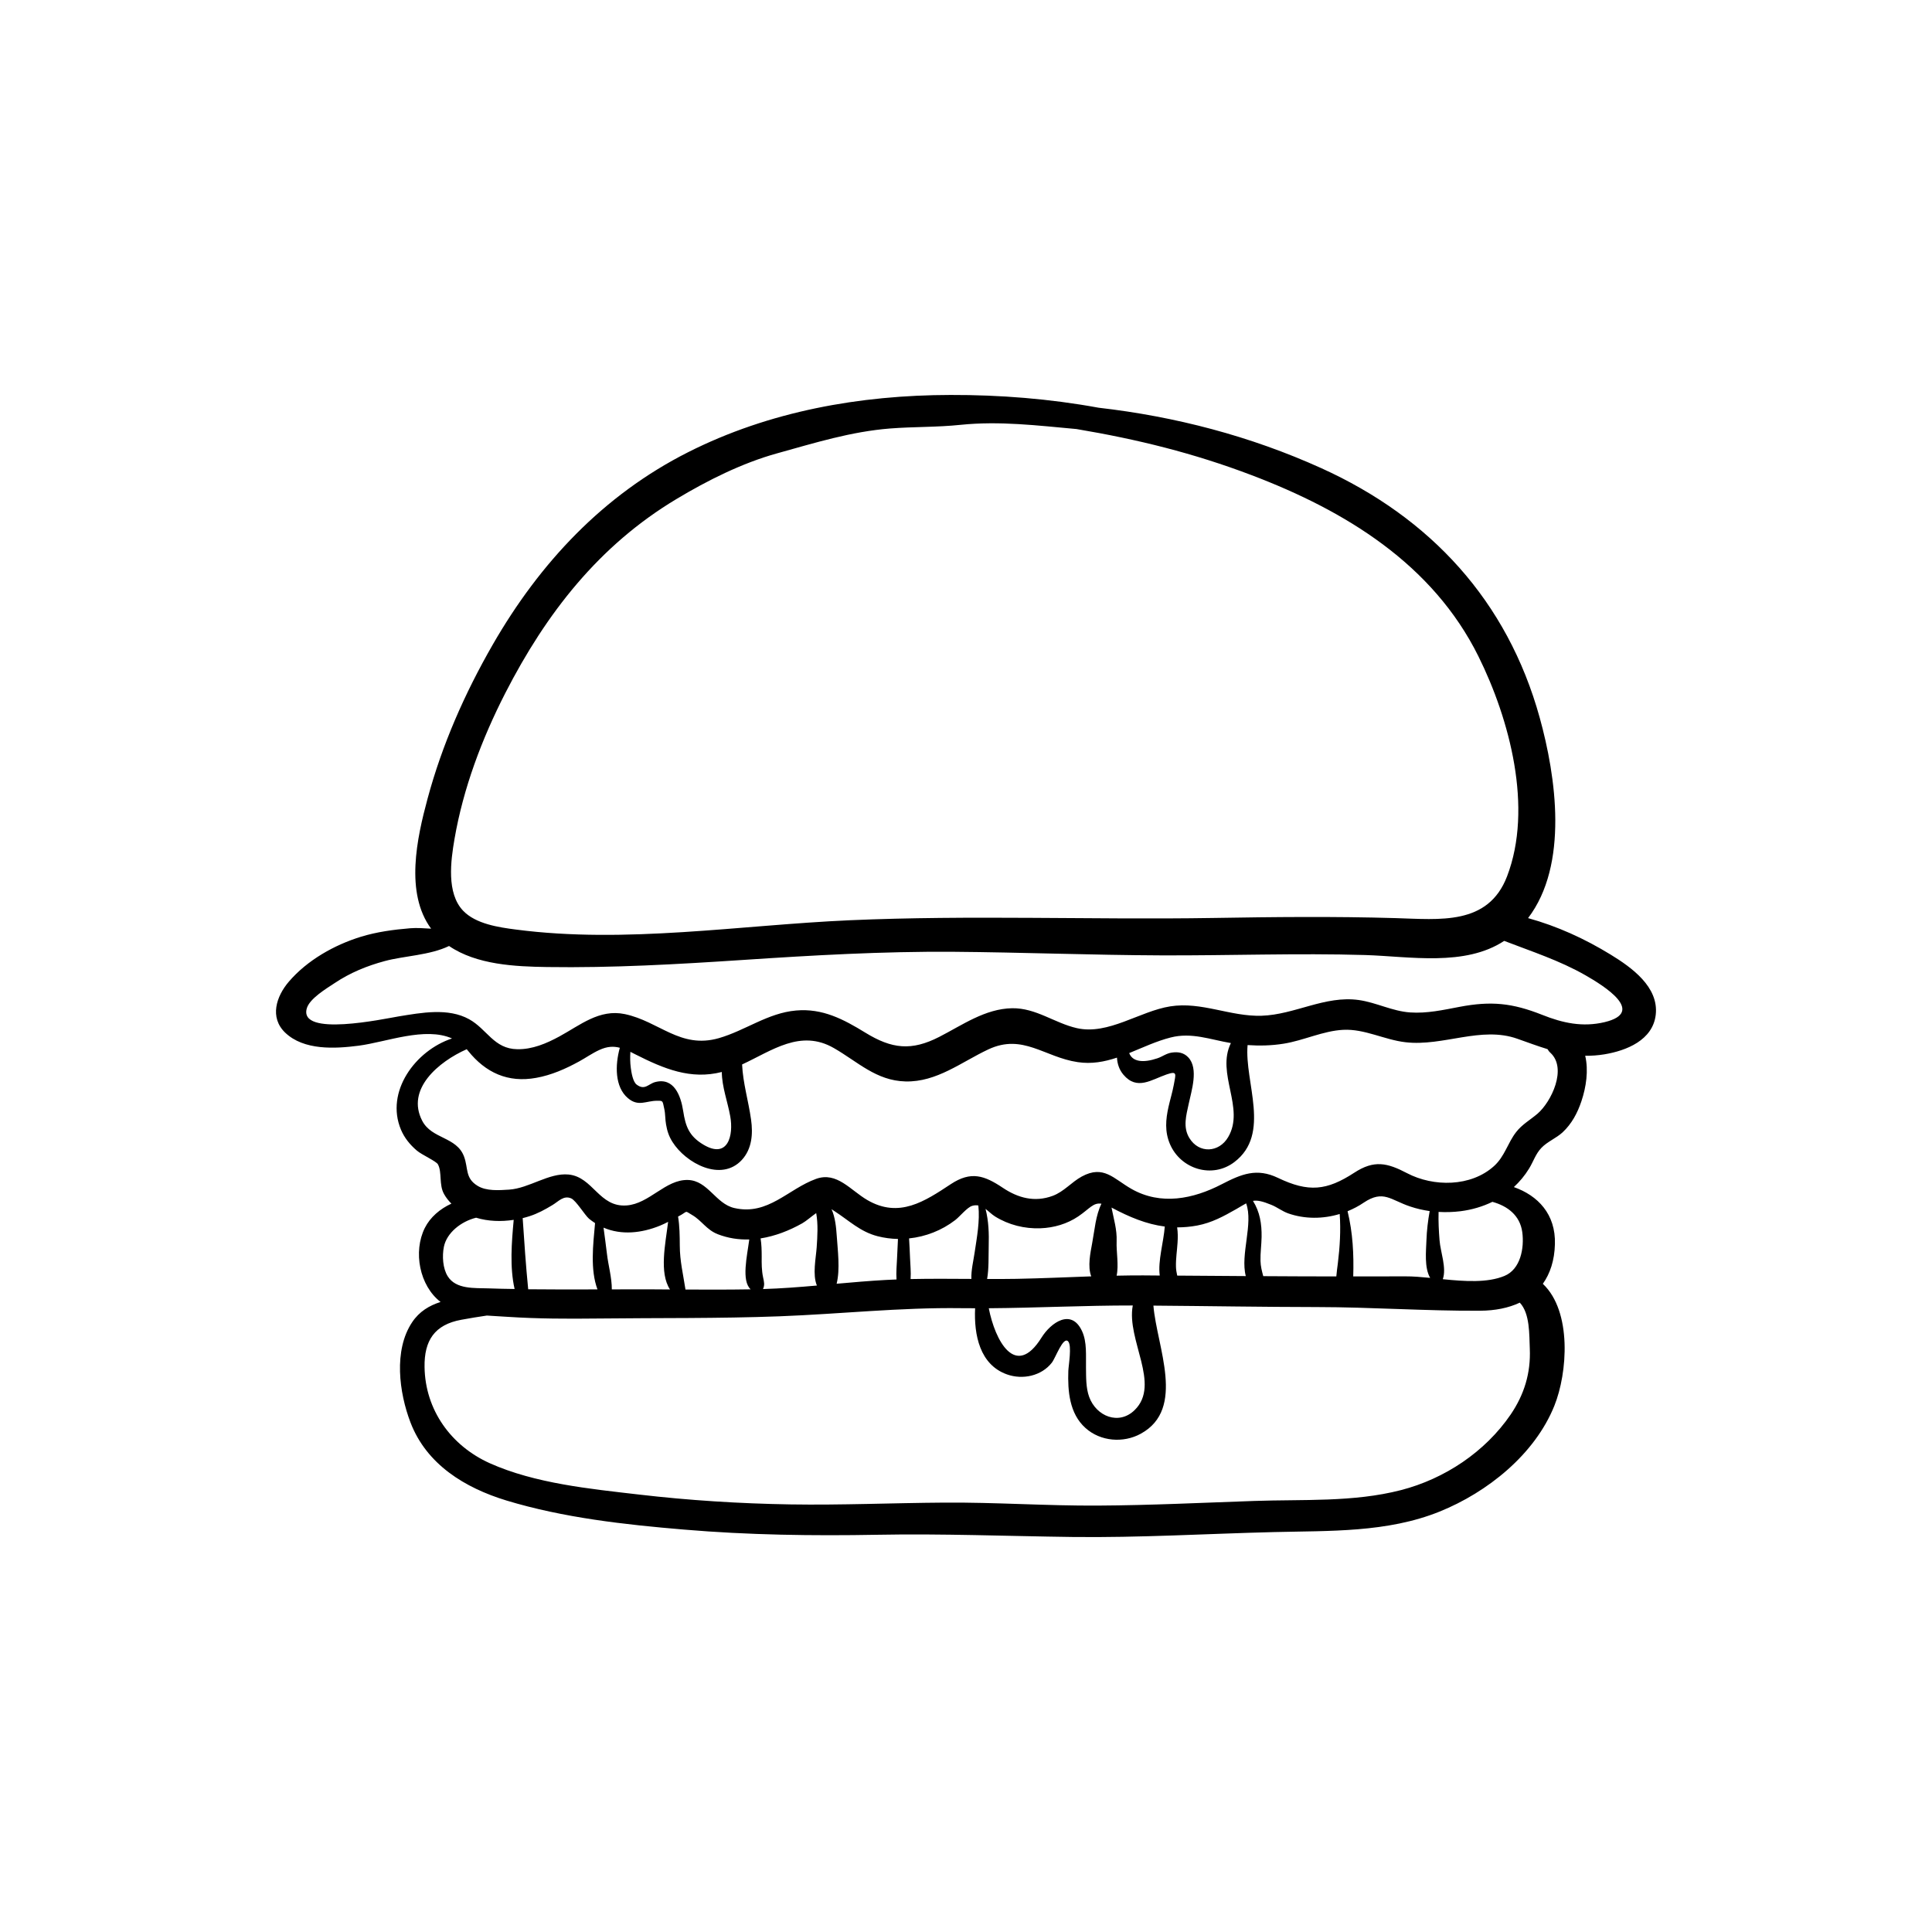 <svg width="28" height="28" viewBox="0 0 28 28" fill="none" xmlns="http://www.w3.org/2000/svg">
<path d="M23.343 13.835C22.966 13.604 22.569 13.423 22.146 13.306C22.736 12.531 22.552 11.257 22.314 10.399C21.846 8.71 20.732 7.501 19.147 6.784C18.119 6.319 17.031 6.036 15.922 5.909C15.213 5.779 14.489 5.722 13.776 5.724C12.464 5.726 11.15 5.959 9.972 6.554C8.743 7.175 7.823 8.158 7.142 9.341C6.736 10.047 6.408 10.79 6.196 11.577C6.043 12.145 5.866 12.94 6.248 13.459C6.144 13.453 6.04 13.445 5.944 13.453C5.702 13.473 5.464 13.505 5.231 13.576C4.845 13.695 4.453 13.916 4.187 14.226C4.003 14.44 3.904 14.746 4.133 14.966C4.405 15.226 4.857 15.199 5.198 15.155C5.601 15.102 6.159 14.877 6.551 15.05C6.02 15.225 5.58 15.822 5.811 16.372C5.862 16.493 5.942 16.59 6.04 16.674C6.113 16.737 6.323 16.829 6.347 16.875C6.409 16.989 6.359 17.172 6.436 17.306C6.465 17.358 6.501 17.403 6.542 17.444C6.376 17.52 6.234 17.642 6.157 17.796C5.985 18.14 6.079 18.633 6.385 18.869C6.221 18.921 6.076 19.008 5.973 19.163C5.702 19.568 5.784 20.184 5.949 20.615C6.182 21.224 6.738 21.563 7.338 21.746C8.165 21.997 9.055 22.096 9.914 22.168C10.847 22.247 11.779 22.26 12.714 22.243C13.659 22.225 14.598 22.263 15.542 22.275C16.517 22.287 17.49 22.228 18.463 22.204C19.268 22.184 20.104 22.214 20.864 21.907C21.555 21.628 22.243 21.08 22.527 20.373C22.718 19.899 22.785 19.007 22.36 18.606C22.465 18.458 22.529 18.268 22.535 18.031C22.548 17.596 22.288 17.327 21.94 17.204C22.023 17.127 22.098 17.038 22.161 16.935C22.222 16.836 22.256 16.722 22.339 16.636C22.424 16.546 22.554 16.496 22.646 16.411C22.779 16.287 22.862 16.13 22.919 15.96C22.988 15.754 23.024 15.514 22.974 15.301C23.063 15.302 23.156 15.296 23.253 15.28C23.572 15.227 23.953 15.075 23.996 14.708C24.043 14.303 23.646 14.021 23.343 13.835ZM6.587 12.159C6.714 11.423 6.984 10.708 7.323 10.045C7.915 8.89 8.68 7.905 9.806 7.231C10.256 6.961 10.755 6.711 11.263 6.57C11.808 6.419 12.332 6.255 12.899 6.21C13.246 6.183 13.578 6.193 13.921 6.157C14.491 6.099 15.034 6.167 15.601 6.218C16.482 6.366 17.302 6.568 18.138 6.886C19.497 7.402 20.763 8.174 21.427 9.513C21.878 10.423 22.222 11.709 21.841 12.702C21.566 13.416 20.865 13.324 20.224 13.306C19.34 13.28 18.461 13.289 17.577 13.304C15.822 13.332 14.066 13.26 12.312 13.337C10.718 13.408 9.072 13.68 7.479 13.472C7.229 13.44 6.895 13.391 6.712 13.199C6.468 12.944 6.533 12.473 6.587 12.159ZM6.433 18.07C6.474 17.867 6.681 17.702 6.9 17.648C7.074 17.701 7.263 17.707 7.445 17.679C7.415 18.006 7.386 18.365 7.458 18.681C7.331 18.679 7.204 18.677 7.077 18.672C6.88 18.665 6.609 18.689 6.489 18.497C6.416 18.381 6.407 18.202 6.433 18.07ZM21.894 20.5C21.523 21.043 20.936 21.433 20.303 21.596C19.613 21.774 18.88 21.728 18.174 21.753C17.422 21.779 16.67 21.816 15.918 21.82C15.171 21.825 14.427 21.771 13.68 21.777C12.937 21.782 12.195 21.815 11.452 21.803C10.721 21.791 9.987 21.745 9.26 21.66C8.554 21.578 7.754 21.5 7.098 21.206C6.538 20.954 6.162 20.435 6.153 19.812C6.147 19.43 6.296 19.198 6.686 19.127C6.81 19.104 6.933 19.084 7.056 19.066C7.163 19.074 7.268 19.078 7.365 19.085C7.795 19.113 8.226 19.114 8.657 19.109C9.535 19.099 10.415 19.11 11.293 19.077C12.176 19.044 13.044 18.947 13.93 18.959C13.997 18.96 14.064 18.96 14.132 18.96C14.114 19.347 14.2 19.779 14.594 19.919C14.822 20 15.094 19.941 15.244 19.749C15.298 19.68 15.408 19.364 15.48 19.44C15.537 19.5 15.486 19.789 15.483 19.867C15.473 20.159 15.498 20.486 15.731 20.695C15.948 20.891 16.28 20.918 16.534 20.778C17.191 20.417 16.765 19.519 16.716 18.922C17.507 18.928 18.299 18.942 19.09 18.943C19.877 18.944 20.667 19.001 21.452 18.996C21.668 18.995 21.863 18.956 22.026 18.879C22.175 19.036 22.162 19.344 22.171 19.547C22.186 19.898 22.091 20.21 21.894 20.5ZM8.659 18.687C8.325 18.688 7.99 18.689 7.655 18.685C7.621 18.34 7.598 17.999 7.575 17.654C7.609 17.646 7.642 17.636 7.674 17.626C7.795 17.587 7.898 17.53 8.006 17.465C8.095 17.412 8.168 17.32 8.278 17.368C8.348 17.398 8.476 17.611 8.537 17.663C8.565 17.686 8.595 17.707 8.624 17.726C8.596 18.037 8.552 18.4 8.659 18.687ZM9.71 18.688C9.503 18.686 9.296 18.685 9.089 18.686C9.015 18.686 8.941 18.686 8.867 18.687C8.868 18.516 8.815 18.337 8.796 18.169C8.782 18.044 8.763 17.918 8.747 17.792C9.005 17.903 9.297 17.873 9.568 17.762C9.608 17.746 9.645 17.727 9.683 17.708C9.644 18.027 9.551 18.445 9.71 18.688ZM10.879 18.686C10.564 18.691 10.249 18.691 9.934 18.689C9.934 18.688 9.934 18.687 9.934 18.686C9.901 18.469 9.853 18.278 9.852 18.053C9.851 17.91 9.85 17.77 9.827 17.631L9.828 17.631C9.981 17.553 9.91 17.538 10.033 17.61C10.169 17.689 10.239 17.823 10.402 17.887C10.552 17.945 10.705 17.968 10.859 17.963C10.828 18.203 10.742 18.56 10.879 18.686ZM11.839 18.631C11.579 18.654 11.319 18.674 11.058 18.682C11.085 18.622 11.074 18.58 11.059 18.511C11.038 18.41 11.038 18.315 11.039 18.212C11.039 18.121 11.037 18.034 11.023 17.948C11.233 17.915 11.439 17.835 11.627 17.729C11.688 17.694 11.759 17.63 11.829 17.581C11.858 17.744 11.847 17.914 11.836 18.077C11.825 18.234 11.773 18.472 11.839 18.631ZM12.993 18.543C12.942 18.545 12.89 18.547 12.839 18.55C12.6 18.563 12.363 18.584 12.125 18.605C12.178 18.395 12.14 18.114 12.127 17.914C12.118 17.782 12.104 17.642 12.051 17.523C12.062 17.532 12.076 17.542 12.094 17.553C12.305 17.689 12.466 17.851 12.718 17.916C12.815 17.941 12.915 17.954 13.014 17.956C13.009 18.047 13.005 18.138 13.001 18.23C12.996 18.335 12.986 18.441 12.993 18.543ZM14.078 18.535C13.784 18.533 13.491 18.531 13.197 18.537C13.204 18.436 13.193 18.333 13.189 18.23C13.185 18.136 13.181 18.042 13.175 17.948C13.416 17.923 13.649 17.832 13.843 17.683C13.91 17.632 14.017 17.497 14.09 17.476C14.123 17.466 14.152 17.466 14.179 17.471C14.203 17.697 14.158 17.931 14.125 18.153C14.108 18.271 14.073 18.409 14.078 18.535ZM16.808 18.486C16.728 18.485 16.647 18.485 16.566 18.484C16.438 18.483 16.311 18.486 16.183 18.488C16.216 18.333 16.177 18.144 16.183 17.991C16.19 17.819 16.14 17.663 16.109 17.501C16.366 17.638 16.614 17.742 16.881 17.776C16.864 18.001 16.779 18.275 16.808 18.486ZM16.417 18.92C16.323 19.42 16.827 20.062 16.444 20.436C16.215 20.66 15.888 20.527 15.785 20.245C15.737 20.113 15.741 19.96 15.739 19.821C15.736 19.65 15.756 19.45 15.681 19.29C15.527 18.959 15.231 19.166 15.094 19.386C14.716 19.991 14.421 19.427 14.33 18.96C15.026 18.955 15.721 18.919 16.417 18.92ZM15.829 18.014C15.803 18.157 15.76 18.354 15.815 18.498C15.454 18.511 15.092 18.527 14.73 18.534C14.588 18.536 14.447 18.537 14.306 18.536C14.333 18.382 14.325 18.211 14.329 18.064C14.334 17.876 14.329 17.698 14.283 17.52C14.329 17.555 14.372 17.599 14.421 17.63C14.617 17.752 14.849 17.81 15.08 17.801C15.273 17.794 15.466 17.738 15.627 17.629C15.792 17.517 15.843 17.426 15.963 17.445C15.878 17.619 15.865 17.823 15.829 18.014ZM17.06 17.788C17.154 17.788 17.251 17.78 17.352 17.761C17.563 17.721 17.732 17.628 17.917 17.523C17.976 17.489 18.02 17.461 18.06 17.44C18.167 17.736 17.973 18.181 18.055 18.494C17.723 18.491 17.392 18.489 17.061 18.487C17.052 18.445 17.044 18.402 17.043 18.357C17.04 18.24 17.059 18.124 17.066 18.008C17.071 17.934 17.071 17.86 17.06 17.788ZM18.159 17.404C18.224 17.393 18.297 17.409 18.424 17.461C18.509 17.495 18.582 17.554 18.669 17.585C18.911 17.67 19.174 17.667 19.416 17.594C19.433 17.832 19.418 18.076 19.389 18.31C19.381 18.372 19.372 18.436 19.367 18.499C19.014 18.499 18.661 18.497 18.308 18.495C18.289 18.424 18.27 18.354 18.268 18.274C18.265 18.159 18.282 18.043 18.284 17.927C18.287 17.737 18.259 17.564 18.159 17.404ZM20.727 18.52C20.6 18.508 20.479 18.497 20.37 18.498C20.117 18.499 19.865 18.499 19.612 18.499C19.622 18.18 19.606 17.865 19.53 17.554C19.613 17.52 19.692 17.479 19.765 17.429C20.049 17.239 20.154 17.392 20.439 17.486C20.53 17.517 20.625 17.538 20.72 17.552C20.695 17.691 20.678 17.833 20.673 17.975C20.668 18.128 20.64 18.372 20.727 18.52ZM22.062 17.857C22.093 18.088 22.037 18.396 21.803 18.492C21.556 18.594 21.226 18.571 20.91 18.539C20.968 18.377 20.875 18.14 20.863 17.975C20.852 17.839 20.845 17.701 20.849 17.564C20.955 17.57 21.061 17.567 21.166 17.554C21.332 17.533 21.487 17.487 21.629 17.418C21.848 17.478 22.029 17.614 22.062 17.857ZM22.28 16.143C22.175 16.232 22.059 16.296 21.973 16.407C21.85 16.565 21.808 16.759 21.653 16.899C21.318 17.203 20.775 17.203 20.393 17.003C20.105 16.852 19.915 16.808 19.627 16.996C19.226 17.257 18.963 17.282 18.522 17.071C18.214 16.923 17.992 17.015 17.706 17.163C17.295 17.376 16.825 17.474 16.397 17.23C16.139 17.083 15.995 16.879 15.678 17.051C15.529 17.132 15.42 17.27 15.257 17.331C14.995 17.428 14.755 17.362 14.536 17.216C14.266 17.035 14.073 16.969 13.782 17.16C13.4 17.412 13.031 17.66 12.57 17.392C12.325 17.249 12.128 16.977 11.828 17.085C11.42 17.232 11.132 17.619 10.644 17.508C10.371 17.447 10.26 17.107 9.967 17.101C9.644 17.094 9.412 17.445 9.083 17.47C8.682 17.501 8.596 17.057 8.24 17.022C7.955 16.995 7.671 17.221 7.379 17.241C7.234 17.25 7.048 17.265 6.92 17.185C6.738 17.073 6.789 16.932 6.725 16.761C6.617 16.472 6.257 16.51 6.119 16.243C5.881 15.784 6.356 15.387 6.764 15.206C6.771 15.214 6.778 15.222 6.785 15.231C7.038 15.546 7.361 15.696 7.771 15.621C7.99 15.582 8.196 15.491 8.39 15.385C8.489 15.331 8.583 15.264 8.686 15.217C8.801 15.164 8.892 15.161 8.983 15.185C8.913 15.437 8.909 15.753 9.1 15.915C9.251 16.044 9.363 15.953 9.523 15.953C9.611 15.953 9.601 15.95 9.627 16.07C9.644 16.144 9.639 16.222 9.653 16.297C9.669 16.391 9.694 16.468 9.746 16.55C9.94 16.858 10.451 17.135 10.751 16.811C10.899 16.65 10.914 16.432 10.885 16.226C10.846 15.949 10.768 15.701 10.755 15.427C11.191 15.225 11.602 14.911 12.086 15.19C12.431 15.388 12.698 15.662 13.122 15.673C13.576 15.685 13.934 15.391 14.325 15.208C14.824 14.975 15.138 15.322 15.618 15.393C15.821 15.424 16.007 15.388 16.188 15.328C16.193 15.417 16.22 15.503 16.282 15.576C16.479 15.808 16.687 15.647 16.909 15.571C17.067 15.517 17.039 15.567 17.012 15.72C16.992 15.828 16.959 15.934 16.935 16.041C16.894 16.225 16.879 16.399 16.955 16.579C17.11 16.944 17.568 17.087 17.89 16.841C18.425 16.434 18.033 15.686 18.081 15.146C18.255 15.158 18.429 15.154 18.603 15.126C18.894 15.08 19.173 14.94 19.467 14.925C19.777 14.909 20.064 15.07 20.371 15.105C20.917 15.168 21.466 14.867 21.992 15.055C22.145 15.109 22.287 15.162 22.428 15.205C22.439 15.224 22.452 15.242 22.47 15.258C22.716 15.484 22.483 15.971 22.28 16.143ZM9.136 15.244C9.159 15.255 9.183 15.267 9.207 15.28C9.624 15.491 10.01 15.651 10.461 15.536C10.462 15.749 10.546 15.969 10.583 16.177C10.634 16.456 10.55 16.802 10.194 16.589C9.986 16.465 9.935 16.323 9.901 16.1C9.867 15.88 9.768 15.611 9.496 15.682C9.397 15.708 9.345 15.808 9.227 15.719C9.171 15.678 9.15 15.537 9.142 15.476C9.132 15.4 9.131 15.322 9.136 15.244ZM17.8 16.479C17.668 16.706 17.377 16.723 17.237 16.493C17.141 16.336 17.192 16.164 17.227 16C17.266 15.813 17.375 15.488 17.222 15.325C17.157 15.255 17.073 15.241 16.982 15.255C16.903 15.266 16.846 15.314 16.773 15.338C16.565 15.408 16.413 15.388 16.365 15.262C16.563 15.182 16.758 15.089 16.966 15.036C17.271 14.958 17.541 15.067 17.839 15.117C17.621 15.559 18.047 16.057 17.8 16.479ZM23.254 14.814C22.936 14.889 22.649 14.827 22.351 14.708C21.917 14.536 21.611 14.505 21.153 14.592C20.917 14.637 20.679 14.69 20.437 14.673C20.177 14.655 19.947 14.529 19.692 14.493C19.202 14.425 18.767 14.705 18.284 14.721C17.83 14.735 17.415 14.513 16.96 14.585C16.517 14.655 16.064 15.003 15.608 14.901C15.282 14.827 15.016 14.607 14.668 14.612C14.277 14.619 13.947 14.856 13.613 15.027C13.209 15.234 12.925 15.202 12.541 14.966C12.223 14.771 11.921 14.611 11.537 14.645C11.127 14.681 10.803 14.935 10.417 15.046C9.859 15.205 9.556 14.803 9.055 14.697C8.686 14.62 8.409 14.857 8.107 15.021C7.919 15.123 7.715 15.21 7.497 15.206C7.158 15.201 7.059 14.916 6.8 14.772C6.496 14.603 6.107 14.677 5.78 14.73C5.559 14.767 4.329 15.032 4.446 14.615C4.486 14.472 4.732 14.326 4.848 14.249C5.073 14.098 5.317 13.998 5.578 13.928C5.855 13.853 6.23 13.845 6.508 13.71C6.908 13.983 7.467 14.008 7.931 14.015C8.873 14.029 9.816 13.975 10.756 13.913C11.777 13.845 12.79 13.787 13.814 13.794C14.818 13.802 15.821 13.842 16.825 13.846C17.812 13.85 18.798 13.812 19.785 13.841C20.429 13.861 21.229 14.012 21.8 13.636C22.202 13.791 22.6 13.919 22.977 14.134C23.246 14.288 23.86 14.669 23.254 14.814Z" fill="currentColor"></path>
</svg>